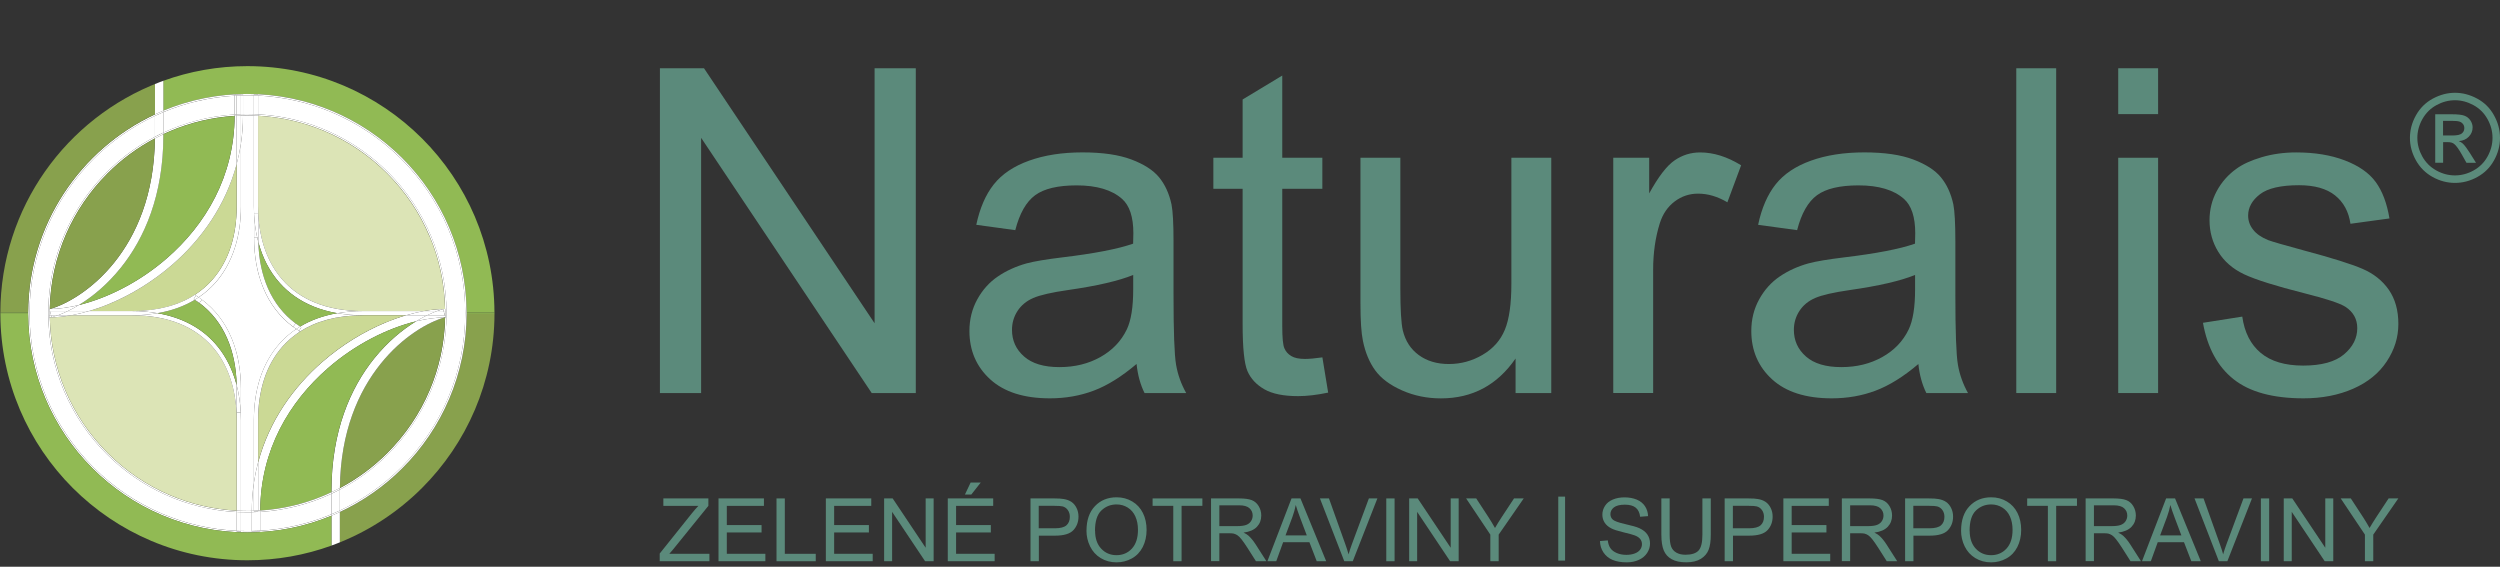 <?xml version="1.0" encoding="UTF-8"?>
<svg id="Logo_Naturalis_s_popisem_AI_barevné" data-name="Logo Naturalis s popisem AI barevné" xmlns="http://www.w3.org/2000/svg" viewBox="0 0 623.72 141.39">
  <rect x="0" y="0" width="623.72" height="141.39" fill="#333333" stroke="none"/>
  <defs>
    <style>
      .cls-1 {
        fill: #fff;
      }

      .cls-2 {
        fill: #91ba54;
      }

      .cls-3 {
        fill: #cbd995;
      }

      .cls-4 {
        fill: #dce4b6;
      }

      .cls-5 {
        fill: #88a14d;
      }

      .cls-6 {
        fill: #5b8b7b;
      }

      .cls-7 {
        fill: #5b8a7b;
      }
    </style>
  </defs>
  <path class="cls-6" d="M612.49,23.15c1.89,0,3.73,.48,5.53,1.45s3.2,2.35,4.2,4.16c1,1.8,1.5,3.68,1.5,5.64s-.49,3.8-1.48,5.59c-.99,1.79-2.37,3.18-4.16,4.16-1.78,.99-3.65,1.48-5.59,1.48s-3.81-.49-5.59-1.48c-1.78-.99-3.17-2.38-4.16-4.16-.99-1.79-1.49-3.65-1.49-5.59s.5-3.84,1.51-5.64,2.41-3.19,4.21-4.16,3.64-1.45,5.53-1.45Zm0,1.86c-1.58,0-3.12,.4-4.61,1.21s-2.66,1.97-3.51,3.47c-.84,1.5-1.27,3.07-1.27,4.7s.41,3.17,1.24,4.66c.83,1.48,1.99,2.64,3.48,3.47,1.49,.83,3.04,1.24,4.66,1.24s3.17-.41,4.66-1.24c1.49-.83,2.65-1.99,3.47-3.47,.82-1.48,1.24-3.04,1.24-4.66s-.42-3.2-1.26-4.7c-.84-1.5-2.01-2.66-3.51-3.47s-3.03-1.21-4.6-1.21Zm-4.93,15.6v-12.1h4.16c1.42,0,2.45,.11,3.08,.34,.63,.22,1.14,.61,1.52,1.17,.38,.56,.57,1.15,.57,1.77,0,.88-.32,1.65-.95,2.31-.63,.66-1.47,1.02-2.51,1.1,.43,.18,.77,.39,1.03,.64,.49,.48,1.08,1.28,1.79,2.4l1.48,2.37h-2.38l-1.07-1.91c-.84-1.5-1.52-2.44-2.04-2.82-.36-.28-.88-.42-1.56-.42h-1.15v5.14h-1.95Zm1.95-6.81h2.37c1.13,0,1.91-.17,2.32-.51,.41-.34,.62-.78,.62-1.34,0-.36-.1-.68-.3-.96-.2-.28-.47-.49-.83-.63s-1.01-.21-1.96-.21h-2.22v3.65Z"/>
  <g>
    <path class="cls-7" d="M164.59,140.02v-1.92l8.03-10.04c.57-.71,1.11-1.33,1.63-1.86h-8.75v-1.85h11.23v1.85l-8.8,10.87-.95,1.1h10.01v1.85h-12.39Z"/>
    <path class="cls-7" d="M179.26,140.02v-15.67h11.33v1.85h-9.26v4.8h8.67v1.84h-8.67v5.33h9.62v1.85h-11.7Z"/>
    <path class="cls-7" d="M193.73,140.02v-15.67h2.07v13.82h7.72v1.85h-9.79Z"/>
    <path class="cls-7" d="M206.04,140.02v-15.67h11.33v1.85h-9.26v4.8h8.67v1.84h-8.67v5.33h9.62v1.85h-11.7Z"/>
    <path class="cls-7" d="M220.58,140.02v-15.67h2.13l8.23,12.31v-12.31h1.99v15.67h-2.13l-8.23-12.32v12.32h-1.99Z"/>
    <path class="cls-7" d="M236.46,140.02v-15.67h11.33v1.85h-9.26v4.8h8.67v1.84h-8.67v5.33h9.62v1.85h-11.7Zm4.28-16.64l1.42-2.99h2.52l-2.35,2.99h-1.59Z"/>
    <path class="cls-7" d="M257.1,140.02v-15.67h5.91c1.04,0,1.83,.05,2.38,.15,.77,.13,1.41,.37,1.94,.73,.52,.36,.94,.86,1.26,1.51,.32,.65,.48,1.36,.48,2.14,0,1.33-.42,2.46-1.27,3.38-.85,.92-2.38,1.38-4.6,1.38h-4.02v6.37h-2.07Zm2.07-8.22h4.05c1.34,0,2.29-.25,2.85-.75s.84-1.2,.84-2.11c0-.66-.17-1.22-.5-1.68-.33-.47-.77-.78-1.31-.92-.35-.09-.99-.14-1.94-.14h-4.01v5.6Z"/>
    <path class="cls-7" d="M271.07,132.39c0-2.6,.7-4.64,2.1-6.11,1.4-1.47,3.2-2.21,5.41-2.21,1.45,0,2.75,.35,3.91,1.04s2.05,1.66,2.66,2.89,.91,2.64,.91,4.21-.32,3.01-.96,4.27c-.64,1.25-1.55,2.2-2.73,2.85-1.18,.65-2.44,.97-3.81,.97-1.48,0-2.79-.36-3.96-1.07s-2.04-1.69-2.64-2.92c-.6-1.23-.9-2.54-.9-3.91Zm2.14,.03c0,1.89,.51,3.38,1.52,4.46s2.29,1.63,3.82,1.63,2.85-.55,3.85-1.65c1.01-1.1,1.51-2.65,1.51-4.67,0-1.28-.22-2.39-.65-3.34-.43-.95-1.06-1.69-1.89-2.21-.83-.52-1.76-.79-2.8-.79-1.47,0-2.73,.5-3.79,1.51-1.06,1.01-1.59,2.69-1.59,5.05Z"/>
    <path class="cls-7" d="M292.72,140.02v-13.82h-5.16v-1.85h12.42v1.85h-5.19v13.82h-2.07Z"/>
    <path class="cls-7" d="M302.14,140.02v-15.67h6.95c1.4,0,2.46,.14,3.19,.42,.73,.28,1.31,.78,1.74,1.49,.43,.71,.65,1.5,.65,2.36,0,1.11-.36,2.05-1.08,2.81s-1.83,1.25-3.34,1.45c.55,.26,.97,.52,1.25,.78,.61,.56,1.18,1.25,1.72,2.08l2.73,4.27h-2.61l-2.07-3.26c-.61-.94-1.1-1.66-1.5-2.16-.39-.5-.74-.85-1.05-1.05-.31-.2-.62-.34-.95-.42-.23-.05-.62-.08-1.15-.08h-2.41v6.96h-2.07Zm2.07-8.76h4.46c.95,0,1.69-.1,2.22-.29,.53-.2,.94-.51,1.22-.94,.28-.43,.42-.9,.42-1.41,0-.74-.27-1.35-.81-1.83-.54-.48-1.39-.72-2.55-.72h-4.96v5.19Z"/>
    <path class="cls-7" d="M316.2,140.02l6.02-15.67h2.23l6.42,15.67h-2.36l-1.83-4.75h-6.55l-1.72,4.75h-2.2Zm4.52-6.44h5.31l-1.64-4.34c-.5-1.32-.87-2.4-1.11-3.25-.2,1-.48,2-.84,2.99l-1.72,4.6Z"/>
    <path class="cls-7" d="M335.38,140.02l-6.07-15.67h2.25l4.07,11.39c.33,.91,.6,1.77,.82,2.57,.24-.85,.52-1.71,.84-2.57l4.23-11.39h2.12l-6.14,15.67h-2.13Z"/>
    <path class="cls-7" d="M345.86,140.02v-15.67h2.07v15.67h-2.07Z"/>
    <path class="cls-7" d="M351.57,140.02v-15.67h2.13l8.23,12.31v-12.31h1.99v15.67h-2.13l-8.23-12.32v12.32h-1.99Z"/>
    <path class="cls-7" d="M371.82,140.02v-6.64l-6.04-9.03h2.52l3.09,4.73c.57,.88,1.1,1.77,1.59,2.65,.47-.82,1.04-1.74,1.71-2.77l3.04-4.61h2.42l-6.25,9.03v6.64h-2.07Z"/>
    <path class="cls-7" d="M399.16,134.99l1.96-.17c.09,.78,.31,1.43,.65,1.93,.34,.5,.86,.91,1.58,1.22,.71,.31,1.51,.46,2.41,.46,.79,0,1.49-.12,2.1-.35,.61-.23,1.06-.56,1.35-.97,.3-.41,.44-.86,.44-1.34s-.14-.92-.43-1.29-.76-.68-1.41-.92c-.42-.16-1.35-.42-2.79-.76-1.44-.35-2.45-.67-3.03-.98-.75-.39-1.31-.88-1.67-1.46s-.55-1.23-.55-1.95c0-.79,.22-1.53,.67-2.22s1.1-1.21,1.97-1.57,1.82-.53,2.88-.53c1.16,0,2.19,.19,3.07,.56,.89,.38,1.57,.92,2.05,1.65,.48,.73,.73,1.55,.77,2.47l-1.99,.15c-.11-.99-.47-1.74-1.08-2.25s-1.53-.76-2.73-.76-2.17,.23-2.74,.69c-.57,.46-.86,1.01-.86,1.66,0,.56,.2,1.03,.61,1.39,.4,.36,1.44,.74,3.13,1.12,1.69,.38,2.84,.71,3.47,1,.91,.42,1.59,.95,2.02,1.6,.43,.65,.65,1.39,.65,2.23s-.24,1.62-.72,2.36c-.48,.74-1.16,1.31-2.06,1.72-.89,.41-1.9,.62-3.02,.62-1.42,0-2.61-.21-3.57-.62-.96-.41-1.71-1.04-2.26-1.87-.55-.83-.83-1.77-.86-2.82Z"/>
    <path class="cls-7" d="M424.75,124.35h2.07v9.06c0,1.58-.18,2.83-.54,3.75s-1,1.68-1.93,2.26c-.93,.58-2.15,.87-3.66,.87s-2.67-.25-3.6-.76c-.93-.51-1.6-1.24-2-2.2-.4-.96-.6-2.27-.6-3.93v-9.06h2.07v9.04c0,1.36,.13,2.37,.38,3.01,.25,.65,.69,1.14,1.3,1.49,.62,.35,1.37,.52,2.26,.52,1.53,0,2.61-.35,3.26-1.04s.97-2.02,.97-3.99v-9.04Z"/>
    <path class="cls-7" d="M430.28,140.02v-15.67h5.91c1.04,0,1.83,.05,2.38,.15,.77,.13,1.42,.37,1.94,.73,.52,.36,.94,.86,1.26,1.51s.48,1.36,.48,2.14c0,1.33-.42,2.46-1.27,3.38-.85,.92-2.38,1.38-4.6,1.38h-4.02v6.37h-2.07Zm2.07-8.22h4.05c1.34,0,2.29-.25,2.85-.75,.56-.5,.84-1.2,.84-2.11,0-.66-.17-1.22-.5-1.68-.33-.47-.77-.78-1.31-.92-.35-.09-.99-.14-1.94-.14h-4.01v5.6Z"/>
    <path class="cls-7" d="M444.93,140.02v-15.67h11.33v1.85h-9.26v4.8h8.67v1.84h-8.67v5.33h9.62v1.85h-11.7Z"/>
    <path class="cls-7" d="M459.52,140.02v-15.67h6.95c1.4,0,2.46,.14,3.19,.42,.73,.28,1.31,.78,1.74,1.49,.43,.71,.65,1.5,.65,2.36,0,1.11-.36,2.05-1.08,2.81s-1.83,1.25-3.34,1.45c.55,.26,.97,.52,1.25,.78,.61,.56,1.18,1.25,1.72,2.08l2.73,4.27h-2.61l-2.07-3.26c-.61-.94-1.1-1.66-1.5-2.16-.39-.5-.74-.85-1.05-1.05-.31-.2-.62-.34-.95-.42-.24-.05-.62-.08-1.15-.08h-2.41v6.96h-2.07Zm2.07-8.76h4.46c.95,0,1.69-.1,2.22-.29,.53-.2,.94-.51,1.22-.94,.28-.43,.42-.9,.42-1.41,0-.74-.27-1.35-.81-1.83-.54-.48-1.39-.72-2.55-.72h-4.96v5.19Z"/>
    <path class="cls-7" d="M475.3,140.02v-15.67h5.91c1.04,0,1.83,.05,2.38,.15,.77,.13,1.42,.37,1.94,.73,.52,.36,.94,.86,1.26,1.51s.48,1.36,.48,2.14c0,1.33-.42,2.46-1.27,3.38-.85,.92-2.38,1.38-4.6,1.38h-4.02v6.37h-2.07Zm2.07-8.22h4.05c1.34,0,2.29-.25,2.85-.75,.56-.5,.84-1.2,.84-2.11,0-.66-.17-1.22-.5-1.68-.33-.47-.77-.78-1.31-.92-.35-.09-.99-.14-1.94-.14h-4.01v5.6Z"/>
    <path class="cls-7" d="M489.27,132.39c0-2.6,.7-4.64,2.1-6.11,1.4-1.47,3.2-2.21,5.41-2.21,1.45,0,2.75,.35,3.91,1.04s2.05,1.66,2.66,2.89,.91,2.64,.91,4.21-.32,3.01-.96,4.27c-.64,1.25-1.55,2.2-2.73,2.85-1.18,.65-2.45,.97-3.81,.97-1.48,0-2.79-.36-3.96-1.07-1.16-.71-2.04-1.69-2.64-2.92-.6-1.23-.9-2.54-.9-3.91Zm2.14,.03c0,1.89,.51,3.38,1.52,4.46,1.02,1.09,2.29,1.63,3.82,1.63s2.85-.55,3.85-1.65c1.01-1.1,1.51-2.65,1.51-4.67,0-1.28-.22-2.39-.65-3.34-.43-.95-1.06-1.69-1.89-2.21-.83-.52-1.76-.79-2.8-.79-1.47,0-2.73,.5-3.79,1.51-1.06,1.01-1.59,2.69-1.59,5.05Z"/>
    <path class="cls-7" d="M510.92,140.02v-13.82h-5.16v-1.85h12.42v1.85h-5.19v13.82h-2.07Z"/>
    <path class="cls-7" d="M520.34,140.02v-15.67h6.95c1.4,0,2.46,.14,3.19,.42,.73,.28,1.31,.78,1.74,1.49,.43,.71,.65,1.5,.65,2.36,0,1.11-.36,2.05-1.08,2.81s-1.83,1.25-3.34,1.45c.55,.26,.97,.52,1.25,.78,.61,.56,1.18,1.25,1.72,2.08l2.73,4.27h-2.61l-2.07-3.26c-.61-.94-1.1-1.66-1.5-2.16-.39-.5-.74-.85-1.05-1.05-.31-.2-.62-.34-.95-.42-.24-.05-.62-.08-1.15-.08h-2.41v6.96h-2.07Zm2.07-8.76h4.46c.95,0,1.69-.1,2.22-.29,.53-.2,.94-.51,1.22-.94,.28-.43,.42-.9,.42-1.41,0-.74-.27-1.35-.81-1.83-.54-.48-1.39-.72-2.55-.72h-4.96v5.19Z"/>
    <path class="cls-7" d="M534.4,140.02l6.02-15.67h2.23l6.42,15.67h-2.36l-1.83-4.75h-6.55l-1.72,4.75h-2.2Zm4.52-6.44h5.31l-1.64-4.34c-.5-1.32-.87-2.4-1.11-3.25-.2,1-.48,2-.84,2.99l-1.72,4.6Z"/>
    <path class="cls-7" d="M553.58,140.02l-6.07-15.67h2.25l4.07,11.39c.33,.91,.6,1.77,.82,2.57,.24-.85,.52-1.71,.84-2.57l4.23-11.39h2.12l-6.14,15.67h-2.13Z"/>
    <path class="cls-7" d="M564.06,140.02v-15.67h2.07v15.67h-2.07Z"/>
    <path class="cls-7" d="M569.77,140.02v-15.67h2.13l8.23,12.31v-12.31h1.99v15.67h-2.13l-8.23-12.32v12.32h-1.99Z"/>
    <path class="cls-7" d="M590.02,140.02v-6.64l-6.04-9.03h2.52l3.09,4.73c.57,.88,1.1,1.77,1.59,2.65,.47-.82,1.04-1.74,1.71-2.77l3.04-4.61h2.42l-6.25,9.03v6.64h-2.07Z"/>
  </g>
  <rect class="cls-7" x="388.77" y="123.9" width="1.7" height="15.96"/>
  <g>
    <path class="cls-7" d="M164.64,98.06V17.03h11l42.56,63.62V17.03h10.28V98.06h-11l-42.56-63.68v63.68h-10.28Z"/>
    <path class="cls-7" d="M283.54,90.82c-3.69,3.13-7.23,5.34-10.64,6.63-3.41,1.29-7.07,1.93-10.97,1.93-6.45,0-11.41-1.58-14.87-4.73-3.46-3.15-5.2-7.18-5.2-12.08,0-2.87,.65-5.5,1.96-7.88,1.31-2.38,3.02-4.28,5.14-5.72,2.12-1.44,4.51-2.52,7.16-3.26,1.95-.52,4.9-1.01,8.84-1.49,8.03-.96,13.95-2.1,17.74-3.43,.04-1.36,.06-2.23,.06-2.6,0-4.05-.94-6.91-2.82-8.57-2.54-2.25-6.32-3.37-11.33-3.37-4.68,0-8.14,.82-10.36,2.46-2.23,1.64-3.88,4.54-4.95,8.71l-9.73-1.33c.88-4.16,2.34-7.53,4.37-10.09,2.03-2.56,4.96-4.53,8.79-5.91,3.83-1.38,8.27-2.07,13.32-2.07s9.08,.59,12.22,1.77c3.13,1.18,5.44,2.66,6.91,4.45,1.47,1.79,2.51,4.04,3.1,6.77,.33,1.7,.5,4.75,.5,9.18v13.27c0,9.25,.21,15.1,.64,17.55,.42,2.45,1.26,4.8,2.52,7.05h-10.39c-1.03-2.06-1.7-4.48-1.99-7.24Zm-.83-22.22c-3.61,1.47-9.03,2.73-16.25,3.76-4.09,.59-6.98,1.25-8.68,1.99-1.7,.74-3,1.82-3.92,3.23-.92,1.42-1.38,2.99-1.38,4.73,0,2.65,1,4.86,3.01,6.63,2.01,1.77,4.95,2.65,8.82,2.65s7.24-.84,10.23-2.51c2.98-1.68,5.18-3.97,6.58-6.88,1.07-2.25,1.6-5.56,1.6-9.95v-3.65Z"/>
    <path class="cls-7" d="M329.92,89.16l1.44,8.79c-2.8,.59-5.31,.88-7.52,.88-3.61,0-6.41-.57-8.4-1.71-1.99-1.14-3.39-2.64-4.2-4.5-.81-1.86-1.22-5.78-1.22-11.75V47.1h-7.3v-7.74h7.3v-14.54l9.89-5.97v20.51h10v7.74h-10v34.33c0,2.84,.17,4.66,.53,5.47,.35,.81,.92,1.46,1.71,1.93,.79,.48,1.93,.72,3.4,.72,1.11,0,2.56-.13,4.37-.39Z"/>
    <path class="cls-7" d="M378.12,98.06v-8.62c-4.57,6.63-10.78,9.95-18.63,9.95-3.46,0-6.7-.66-9.7-1.99-3-1.33-5.23-2.99-6.69-5-1.46-2.01-2.48-4.47-3.07-7.38-.41-1.95-.61-5.05-.61-9.29V39.36h9.95v32.56c0,5.2,.2,8.7,.61,10.5,.63,2.62,1.95,4.67,3.98,6.16,2.03,1.49,4.53,2.24,7.52,2.24s5.78-.76,8.4-2.29c2.62-1.53,4.47-3.61,5.56-6.25,1.09-2.63,1.63-6.46,1.63-11.47v-31.45h9.95v58.7h-8.9Z"/>
    <path class="cls-7" d="M402.49,98.06V39.36h8.96v8.9c2.28-4.16,4.39-6.91,6.33-8.24,1.93-1.33,4.06-1.99,6.38-1.99,3.35,0,6.76,1.07,10.23,3.21l-3.43,9.23c-2.43-1.44-4.86-2.16-7.3-2.16-2.17,0-4.13,.65-5.86,1.96-1.73,1.31-2.97,3.12-3.7,5.44-1.11,3.54-1.66,7.41-1.66,11.61v30.73h-9.95Z"/>
    <path class="cls-7" d="M478.61,90.82c-3.68,3.13-7.23,5.34-10.64,6.63-3.41,1.29-7.07,1.93-10.97,1.93-6.45,0-11.41-1.58-14.87-4.73s-5.2-7.18-5.2-12.08c0-2.87,.65-5.5,1.96-7.88,1.31-2.38,3.02-4.28,5.14-5.72,2.12-1.44,4.5-2.52,7.16-3.26,1.95-.52,4.9-1.01,8.84-1.49,8.03-.96,13.95-2.1,17.74-3.43,.04-1.36,.06-2.23,.06-2.6,0-4.05-.94-6.91-2.82-8.57-2.54-2.25-6.32-3.37-11.33-3.37-4.68,0-8.14,.82-10.37,2.46-2.23,1.64-3.88,4.54-4.95,8.71l-9.73-1.33c.88-4.16,2.34-7.53,4.37-10.09,2.03-2.56,4.96-4.53,8.79-5.91,3.83-1.38,8.27-2.07,13.32-2.07s9.08,.59,12.22,1.77c3.13,1.18,5.44,2.66,6.91,4.45,1.47,1.79,2.51,4.04,3.1,6.77,.33,1.7,.5,4.75,.5,9.18v13.27c0,9.25,.21,15.1,.64,17.55,.42,2.45,1.26,4.8,2.51,7.05h-10.39c-1.03-2.06-1.7-4.48-1.99-7.24Zm-.83-22.22c-3.61,1.47-9.03,2.73-16.25,3.76-4.09,.59-6.98,1.25-8.68,1.99-1.7,.74-3,1.82-3.92,3.23-.92,1.42-1.38,2.99-1.38,4.73,0,2.65,1,4.86,3.01,6.63,2.01,1.77,4.95,2.65,8.82,2.65s7.24-.84,10.23-2.51c2.99-1.68,5.18-3.97,6.58-6.88,1.07-2.25,1.6-5.56,1.6-9.95v-3.65Z"/>
    <path class="cls-7" d="M503.04,98.06V17.03h9.95V98.06h-9.95Z"/>
    <path class="cls-7" d="M528.47,28.47v-11.44h9.95v11.44h-9.95Zm0,69.59V39.36h9.95v58.7h-9.95Z"/>
    <path class="cls-7" d="M549.58,80.54l9.84-1.55c.55,3.94,2.09,6.96,4.62,9.07,2.52,2.1,6.05,3.15,10.58,3.15s7.96-.93,10.17-2.79c2.21-1.86,3.32-4.04,3.32-6.55,0-2.25-.98-4.02-2.93-5.31-1.36-.88-4.75-2.01-10.17-3.37-7.3-1.84-12.35-3.44-15.17-4.78-2.82-1.34-4.96-3.21-6.41-5.58-1.46-2.38-2.18-5-2.18-7.88,0-2.62,.6-5.04,1.8-7.27,1.2-2.23,2.83-4.08,4.89-5.56,1.55-1.14,3.66-2.11,6.33-2.9,2.67-.79,5.54-1.19,8.6-1.19,4.61,0,8.65,.66,12.13,1.99,3.48,1.33,6.05,3.12,7.71,5.39,1.66,2.27,2.8,5.3,3.43,9.09l-9.73,1.33c-.44-3.02-1.72-5.38-3.84-7.08-2.12-1.69-5.11-2.54-8.98-2.54-4.57,0-7.83,.76-9.78,2.27-1.95,1.51-2.93,3.28-2.93,5.31,0,1.29,.41,2.45,1.22,3.48,.81,1.07,2.08,1.95,3.81,2.65,1,.37,3.92,1.22,8.79,2.54,7.04,1.88,11.95,3.42,14.73,4.62,2.78,1.2,4.96,2.94,6.55,5.22,1.58,2.29,2.38,5.12,2.38,8.51s-.97,6.44-2.9,9.37-4.73,5.2-8.37,6.8c-3.65,1.6-7.78,2.4-12.38,2.4-7.63,0-13.44-1.58-17.44-4.75-4-3.17-6.55-7.87-7.66-14.1Z"/>
  </g>
  <g id="Logo">
    <g>
      <path class="cls-2" d="M123.36,78.14v.17h-6.95v-.35h6.95v.18Z"/>
      <path class="cls-2" d="M123.36,77.96h-6.95c-.05-15.03-6.16-28.64-16.02-38.5-9.9-9.9-23.57-16.02-38.68-16.02-7.43,0-14.51,1.48-20.97,4.16v-7.44c6.54-2.37,13.6-3.66,20.97-3.66,17.02,0,32.43,6.9,43.59,18.05,11.12,11.11,18.01,26.46,18.06,43.41Z"/>
      <path class="cls-5" d="M116.42,78.31h6.95c-.05,16.95-6.94,32.29-18.06,43.41-5.81,5.81-12.77,10.46-20.52,13.59v-7.56c5.84-2.72,11.12-6.44,15.62-10.93,9.86-9.86,15.97-23.47,16.02-38.5Z"/>
      <path class="cls-1" d="M116.42,78.14v.17c-.05,15.04-6.16,28.65-16.02,38.5-4.5,4.5-9.78,8.21-15.62,10.93v-.38c5.74-2.69,10.94-6.36,15.37-10.8,4.91-4.92,8.89-10.77,11.64-17.27,2.75-6.5,4.27-13.65,4.27-21.16s-1.52-14.65-4.27-21.16c-2.75-6.5-6.73-12.36-11.64-17.27-4.92-4.92-10.77-8.9-17.28-11.65-5.73-2.42-11.96-3.89-18.49-4.21v-.21h-1.05v.17c-.54-.02-1.07-.02-1.62-.02-.36,0-.73,0-1.09,.01v-.14h-2.1v.23c-6.27,.36-12.25,1.79-17.78,4.1v-.38c6.46-2.68,13.54-4.16,20.97-4.16,15.1,0,28.78,6.12,38.68,16.02,9.86,9.86,15.97,23.47,16.02,38.5v.18Z"/>
      <path class="cls-1" d="M111.8,56.98c2.75,6.5,4.27,13.65,4.27,21.16s-1.52,14.65-4.27,21.16c-2.75,6.5-6.73,12.36-11.64,17.27-4.43,4.43-9.63,8.11-15.37,10.8v-4.88c0-.11,0-.23,0-.34,4.46-2.34,8.53-5.35,12.06-8.88,8.99-8.99,14.55-21.41,14.55-35.13s-5.56-26.14-14.55-35.13c-8.4-8.4-19.8-13.81-32.46-14.48v-4.68c6.53,.32,12.76,1.79,18.49,4.21,6.5,2.75,12.36,6.73,17.28,11.65,4.91,4.92,8.89,10.77,11.64,17.27Z"/>
      <path class="cls-1" d="M111.23,78.66v-1.57c-.06,0-.13,0-.19,0-.13-6.43-1.5-12.56-3.86-18.15-2.49-5.9-6.11-11.22-10.57-15.68-4.46-4.47-9.77-8.08-15.67-10.57-5.13-2.17-10.69-3.49-16.53-3.81v-.35c12.66,.67,24.06,6.08,32.46,14.48,8.99,8.99,14.55,21.41,14.55,35.13s-5.56,26.14-14.55,35.13c-3.54,3.53-7.6,6.54-12.06,8.88,0-.13,0-.27,0-.4,4.36-2.31,8.34-5.26,11.81-8.73,4.46-4.46,8.08-9.78,10.57-15.68,2.37-5.6,3.73-11.72,3.86-18.15,.06,0,.13,0,.19,0v-.52Z"/>
      <path class="cls-1" d="M111.23,77.61v1.05h-.18c0-.17,0-.35,0-.52s0-.35,0-.53h.18Z"/>
      <path class="cls-1" d="M111.23,78.66v.52c-.06,0-.13,0-.19,0,0,0,0-.01,0-.02,.02,0,.04-.01,.06-.02l-.06-.22c0-.09,0-.18,0-.27h.18Z"/>
      <path class="cls-1" d="M111.23,77.09v.52h-.18c0-.17,0-.35-.01-.52,.06,0,.13,0,.19,0Z"/>
      <path class="cls-1" d="M111.04,78.93l.06,.22s-.04,.01-.06,.02c0-.08,0-.16,0-.24Z"/>
      <path class="cls-1" d="M111.05,77.61c0,.17,0,.35,0,.53s0,.35,0,.52h-.07l-.28-1.05h.36Z"/>
      <path class="cls-1" d="M111.04,77.09c0,.17,.01,.35,.01,.52h-.36l-.13-.49c-.49,.13-1,.29-1.54,.49h-3.32c1.86-.33,3.64-.51,5.33-.52Z"/>
      <path class="cls-1" d="M111.05,78.66c0,.09,0,.18,0,.27l-.07-.27h.07Z"/>
      <path class="cls-1" d="M110.97,78.66l.07,.27c0,.08,0,.16,0,.24-.02,0-.05,.01-.08,.02-2.19,.02-4.61,.35-7.17,.97,.95-.57,1.87-1.07,2.75-1.5h4.43Z"/>
      <path class="cls-1" d="M111.04,79.17s0,.01,0,.02c-.02,0-.05,0-.08,0,.03,0,.06-.01,.08-.02Z"/>
      <path class="cls-5" d="M110.96,79.19s.05,0,.08,0c-.13,6.43-1.5,12.55-3.86,18.15-2.49,5.9-6.11,11.22-10.57,15.68-3.47,3.47-7.44,6.42-11.81,8.73,.15-14.08,4.66-24.11,10.14-30.95,5.49-6.87,12.04-10.51,16.02-11.61Z"/>
      <path class="cls-1" d="M110.97,78.66h-4.43c.87-.42,1.7-.77,2.48-1.05h1.66l.28,1.05Z"/>
      <path class="cls-1" d="M110.56,77.13l.13,.49h-1.66c.54-.2,1.05-.36,1.54-.49Z"/>
      <path class="cls-1" d="M105.71,77.61h3.32c-.78,.28-1.61,.63-2.48,1.05h-5.27c1.51-.44,2.99-.79,4.43-1.05Z"/>
      <path class="cls-4" d="M107.17,58.94c2.37,5.6,3.73,11.72,3.86,18.15-1.68,0-3.47,.19-5.33,.52h-15.12c-4.64,0-8.59-.75-11.9-2.08-3.32-1.34-6-3.26-8.12-5.63-3.84-4.3-5.8-10.1-6.13-16.54-.03-.65-.05-1.3-.05-1.97V28.88c5.84,.31,11.41,1.64,16.53,3.81,5.9,2.5,11.21,6.11,15.67,10.57,4.46,4.46,8.08,9.77,10.57,15.68Z"/>
      <path class="cls-1" d="M101.28,78.66h5.27c-.88,.42-1.8,.92-2.75,1.5-7.06,1.72-15.11,5.69-22.01,11.72-4.76,4.15-8.97,9.24-12,15.21-2.99,5.91-4.82,12.7-4.86,20.28-.17,.01-.35,.02-.52,.03v-12.04c2.75-10.35,8.8-18.79,16.01-25.06,4.94-4.29,10.4-7.59,15.75-9.82,1.73-.72,3.44-1.33,5.12-1.81Z"/>
      <path class="cls-1" d="M90.61,77.61h15.1c-1.44,.26-2.92,.61-4.43,1.05h-10.68c-2.3,0-4.44-.18-6.43-.52,1.99-.35,4.13-.53,6.43-.53h.02Z"/>
      <path class="cls-1" d="M103.79,80.16c2.55-.62,4.98-.95,7.17-.97-3.98,1.1-10.53,4.74-16.02,11.61-5.48,6.84-9.99,16.87-10.14,30.95-.69,.37-1.39,.72-2.1,1.05v-.31c0-14.92,4.75-25.7,10.61-33,3.38-4.2,7.1-7.26,10.5-9.33Z"/>
      <path class="cls-2" d="M103.79,80.16c-3.4,2.07-7.12,5.12-10.5,9.33-5.86,7.3-10.61,18.08-10.61,33v.31c-.58,.28-1.17,.54-1.76,.79-4.97,2.11-10.36,3.42-16.01,3.78,.04-7.59,1.87-14.37,4.86-20.28,3.03-5.97,7.25-11.06,12-15.21,6.9-6.02,14.96-10,22.01-11.72Z"/>
      <path class="cls-3" d="M90.61,78.66h10.67c-1.68,.49-3.39,1.1-5.12,1.81-5.35,2.23-10.82,5.52-15.75,9.82-7.21,6.27-13.27,14.71-16.01,25.06v-10.59c0-3.58,.49-7,1.5-10.11,1.01-3.12,2.56-5.92,4.67-8.28,1.21-1.35,2.6-2.55,4.2-3.59,3.98-2.58,9.19-4.11,15.83-4.11h.02Z"/>
      <path class="cls-1" d="M84.79,121.74c0,.13,0,.27,0,.4-.69,.36-1.39,.71-2.1,1.04v-.39c.71-.33,1.41-.68,2.1-1.05Z"/>
      <path class="cls-1" d="M84.79,122.15c0,.11,0,.23,0,.34v4.88c-.63,.29-1.26,.58-1.91,.85-.06,.03-.13,.05-.19,.08v-5.11c.71-.33,1.41-.68,2.1-1.04Z"/>
      <path class="cls-1" d="M84.79,127.75v7.56s-.02,0-.03,.01c-.3,.12-.61,.24-.91,.36-.38,.15-.77,.29-1.16,.43v-7.44c.71-.29,1.41-.6,2.1-.93Z"/>
      <path class="cls-1" d="M84.79,127.37v.38c-.69,.33-1.39,.63-2.1,.93v-.38c.06-.03,.13-.05,.19-.08,.64-.27,1.28-.56,1.91-.85Z"/>
      <path class="cls-1" d="M83.84,135.68c.31-.12,.61-.24,.91-.36-.3,.12-.61,.24-.91,.36Z"/>
      <path class="cls-1" d="M90.59,77.61c-2.3,0-4.44,.18-6.43,.53-2.13-.36-4.09-.92-5.87-1.64-3.46-1.4-6.28-3.41-8.5-5.9-2.56-2.86-4.31-6.34-5.33-10.19-.01-.36-.02-.72-.02-1.09v-5.96c.33,6.44,2.29,12.24,6.13,16.54,2.11,2.37,4.8,4.29,8.12,5.63,3.32,1.34,7.26,2.08,11.9,2.08Z"/>
      <path class="cls-1" d="M84.16,78.14c1.99,.35,4.13,.52,6.43,.52-6.63,0-11.85,1.53-15.83,4.11l-.14-.23,.55-.89c-.1-.06-.2-.12-.29-.19,2.62-1.57,5.71-2.72,9.29-3.33Z"/>
      <path class="cls-1" d="M82.69,122.8v.39c-5.46,2.54-11.46,4.13-17.78,4.53v-.12c0-.08,0-.15,0-.23,5.65-.36,11.04-1.67,16.01-3.78,.59-.25,1.18-.51,1.76-.79Z"/>
      <path class="cls-1" d="M82.69,123.19v5.11c-5.52,2.31-11.51,3.74-17.78,4.1v-4.68c6.32-.4,12.32-1.98,17.78-4.53Z"/>
      <path class="cls-1" d="M82.69,128.3v.38c-6.46,2.68-13.54,4.16-20.97,4.16-15.1,0-28.78-6.12-38.68-16.02-9.86-9.86-15.98-23.47-16.02-38.5v-.35c.07-21.9,13.01-40.76,31.64-49.44v.39c-5.74,2.69-10.94,6.36-15.37,10.8-9.83,9.83-15.92,23.42-15.92,38.43,0,7.5,1.52,14.65,4.27,21.16,2.75,6.5,6.73,12.36,11.65,17.27,4.92,4.92,10.77,8.9,17.28,11.65,5.73,2.42,11.96,3.89,18.49,4.21v.2h1.05v-.16c.54,.02,1.07,.02,1.62,.02,.37,0,.73,0,1.09,0v.14h2.09v-.23c6.27-.36,12.25-1.79,17.78-4.1Z"/>
      <path class="cls-2" d="M82.69,128.68v7.44c-6.55,2.37-13.6,3.66-20.97,3.66-17.02,0-32.43-6.9-43.58-18.05C7.03,110.61,.14,95.26,.09,78.31H7.02c.05,15.04,6.16,28.65,16.02,38.5,9.9,9.9,23.57,16.02,38.68,16.02,7.43,0,14.51-1.48,20.97-4.16Z"/>
      <path class="cls-2" d="M78.29,76.5c1.79,.72,3.75,1.28,5.87,1.64-3.58,.62-6.67,1.76-9.29,3.33-.39-.25-.76-.51-1.13-.78-6.14-4.55-9.06-11.91-9.29-20.28,1.02,3.85,2.77,7.32,5.33,10.19,2.22,2.49,5.04,4.5,8.5,5.9Z"/>
      <path class="cls-1" d="M75.17,81.65l-.55,.89c-.24-.15-.48-.3-.71-.46,.31-.21,.64-.42,.97-.62,.09,.06,.19,.13,.29,.19Z"/>
      <path class="cls-1" d="M74.62,82.55l.14,.23c-1.59,1.04-2.99,2.24-4.2,3.59-2.11,2.36-3.66,5.17-4.67,8.28-1.01,3.12-1.5,6.54-1.5,10.11v10.59c-.44,1.66-.79,3.37-1.05,5.13v-15.72c0-7.34,2-14.13,6.45-19.1,1.2-1.34,2.57-2.54,4.12-3.58,.23,.16,.47,.31,.71,.46Z"/>
      <path class="cls-1" d="M74.88,81.47c-.33,.2-.66,.4-.97,.62-.27-.18-.52-.37-.78-.56l.62-.84c.37,.27,.74,.53,1.13,.78Z"/>
      <path class="cls-1" d="M73.75,80.69l-.62,.84c-6.75-5-9.74-13.18-9.74-22.21h.79c.08,.37,.17,.73,.27,1.09,.23,8.37,3.15,15.72,9.29,20.28Z"/>
      <path class="cls-1" d="M73.13,81.53c.26,.19,.51,.37,.78,.56-1.55,1.04-2.92,2.24-4.12,3.58-4.44,4.97-6.45,11.75-6.45,19.1v15.72c-.34,2.25-.51,4.57-.52,6.97-.36,.01-.73,.01-1.09,.01-.54,0-1.08,0-1.62-.03v-22.55c0-.66-.02-1.31-.05-1.96h.05v-5.96c0-9.03-2.99-17.21-9.74-22.21-.26-.2-.53-.39-.81-.57,1.54-1.04,2.91-2.23,4.1-3.56,4.44-4.97,6.45-11.76,6.45-19.1v-15.7c.34-2.25,.52-4.58,.52-6.99,.36-.01,.73-.01,1.09-.01,.54,0,1.08,0,1.62,.03v22.55c0,.69,.02,1.38,.05,2.07v5.86c0,9.03,2.99,17.21,9.74,22.21Z"/>
      <path class="cls-1" d="M64.92,127.36c0,.08,0,.15,0,.23v.12c-.69,.05-1.39,.07-2.09,.09v-.35c.17,0,.35,0,.52-.01v.16h1.05v-.2c.17-.01,.35-.02,.52-.03Z"/>
      <path class="cls-1" d="M64.91,132.39v.23h-2.09v-.14c.7-.01,1.4-.04,2.09-.08Z"/>
      <path class="cls-1" d="M64.91,127.71v4.68c-.7,.04-1.39,.07-2.09,.08v-4.68c.7-.01,1.4-.04,2.09-.09Z"/>
      <path class="cls-1" d="M64.44,59.32c0,.37,0,.73,.02,1.09-.1-.36-.19-.72-.27-1.09h.26Z"/>
      <path class="cls-1" d="M64.44,53.35v5.96h-.26c-.43-1.88-.69-3.85-.79-5.86v-.1h1.05Z"/>
      <path class="cls-1" d="M64.44,53.35h-1.05v.1c-.03-.69-.05-1.37-.05-2.07V28.84c.35,.01,.7,.02,1.05,.04v22.51c0,.66,.02,1.32,.05,1.97Z"/>
      <path class="cls-1" d="M64.39,127.4v.2h-1.05v-.16c.35-.01,.7-.02,1.05-.04Z"/>
      <path class="cls-1" d="M64.39,115.35v12.04c-.35,.02-.7,.03-1.05,.04v-6.96c.26-1.76,.61-3.47,1.05-5.13Z"/>
      <path class="cls-1" d="M64.39,28.53v.35c-.35-.02-.7-.03-1.05-.04v-.35c.35,.01,.7,.02,1.05,.04Z"/>
      <path class="cls-1" d="M64.39,23.85v4.68c-.35-.02-.7-.03-1.05-.04v-4.68c.35,.01,.7,.02,1.05,.04Z"/>
      <path class="cls-1" d="M64.39,23.65v.21c-.35-.01-.7-.03-1.05-.04v-.17h1.05Z"/>
      <path class="cls-1" d="M64.18,59.32h-.79v-5.86c.1,2.01,.37,3.98,.79,5.86Z"/>
      <path class="cls-1" d="M63.34,120.48v6.96c-.17,0-.35,.01-.52,.01,0-2.4,.19-4.72,.52-6.97Z"/>
      <path class="cls-1" d="M63.34,28.49v.35c-.54-.02-1.07-.03-1.62-.03-.36,0-.73,0-1.09,.01v-.35c.36-.01,.73-.01,1.09-.01,.54,0,1.08,0,1.62,.03Z"/>
      <path class="cls-1" d="M63.34,23.81v4.68c-.54-.02-1.07-.03-1.62-.03-.36,0-.73,0-1.09,.01v-4.68c.36,0,.73-.01,1.09-.01,.54,0,1.08,0,1.62,.02Z"/>
      <path class="cls-1" d="M62.82,127.45v.35c-.36,0-.73,.01-1.09,.01-.54,0-1.08,0-1.62-.03v-.35c.54,.02,1.07,.03,1.62,.03,.37,0,.73,0,1.09-.01Z"/>
      <path class="cls-1" d="M62.82,127.8v4.68c-.36,0-.73,0-1.09,0-.54,0-1.08,0-1.62-.02v-4.68c.54,.02,1.07,.03,1.62,.03,.37,0,.73,0,1.09-.01Z"/>
      <path class="cls-1" d="M60.63,28.47v.35c-.17,0-.35,0-.52,.01v-.35c.17,0,.35-.01,.52-.01Z"/>
      <path class="cls-1" d="M60.63,23.8v4.68c-.17,0-.35,0-.52,.01v-4.68c.17,0,.35-.01,.52-.01Z"/>
      <path class="cls-1" d="M60.63,23.66v.14c-.17,0-.35,0-.52,.01v-.16h.52Z"/>
      <path class="cls-1" d="M60.11,28.84c.17,0,.35-.01,.52-.01,0,2.41-.19,4.74-.52,6.99v-6.97Z"/>
      <path class="cls-1" d="M60.11,132.46v.16h-1.05v-.2c.35,.01,.7,.03,1.05,.04Z"/>
      <path class="cls-1" d="M60.11,127.79v4.68c-.35,0-.7-.02-1.05-.04v-4.68c.35,.02,.7,.03,1.05,.04Z"/>
      <path class="cls-1" d="M60.11,127.44v.35c-.35-.01-.7-.02-1.05-.04v-.35c.35,.02,.7,.03,1.05,.04Z"/>
      <path class="cls-1" d="M60.11,104.89v22.55c-.35-.01-.7-.02-1.05-.04v-22.51c0-.66-.02-1.31-.05-1.96h.05s1,0,1,0c.03,.65,.05,1.3,.05,1.96Z"/>
      <path class="cls-1" d="M60.11,96.96v5.96h-.05c-.12-2.37-.45-4.66-1.01-6.84-.19-8.46-3.1-15.9-9.3-20.49l.62-.84c6.75,5,9.74,13.18,9.74,22.21Z"/>
      <path class="cls-1" d="M60.11,35.81v15.7c0,7.34-2.01,14.13-6.45,19.1-1.19,1.33-2.56,2.53-4.1,3.56-.22-.15-.45-.3-.69-.45l-.16-.25c1.58-1.03,2.96-2.23,4.16-3.57,2.11-2.36,3.66-5.17,4.68-8.29,1.01-3.12,1.5-6.53,1.5-10.11v-10.59c.44-1.66,.79-3.36,1.05-5.12Z"/>
      <path class="cls-1" d="M60.11,28.84v6.97c-.26,1.75-.61,3.46-1.05,5.12v-12.05c.35-.02,.7-.03,1.05-.04Z"/>
      <path class="cls-1" d="M60.11,28.49v.35c-.35,.01-.7,.02-1.05,.04v-.35c.35-.02,.7-.03,1.05-.04Z"/>
      <path class="cls-1" d="M60.11,23.81v4.68c-.35,.01-.7,.02-1.05,.04v-4.68c.35-.01,.7-.03,1.05-.04Z"/>
      <path class="cls-1" d="M60.11,23.66v.16c-.35,.01-.7,.02-1.05,.04v-.2h1.05Z"/>
      <path class="cls-1" d="M60.06,102.92h-1v-5.96c0-.29,0-.58-.01-.87,.57,2.18,.9,4.47,1.01,6.84Z"/>
      <path class="cls-1" d="M59.06,127.75v4.68c-6.53-.32-12.76-1.79-18.49-4.21-6.5-2.75-12.36-6.73-17.28-11.65-4.92-4.92-8.9-10.77-11.65-17.27-2.75-6.5-4.27-13.65-4.27-21.16,0-15.01,6.09-28.59,15.92-38.43,4.43-4.43,9.63-8.1,15.37-10.8v4.88c0,.11,0,.23,0,.34-15.82,8.31-26.61,24.9-26.61,44.01,0,13.72,5.56,26.14,14.55,35.13,8.4,8.4,19.8,13.81,32.46,14.48Z"/>
      <path class="cls-1" d="M59.06,127.4v.35c-12.66-.67-24.06-6.08-32.46-14.48-8.99-8.99-14.55-21.41-14.55-35.13,0-19.11,10.79-35.7,26.61-44.01,0,.13,0,.27,0,.4-4.37,2.31-8.35,5.26-11.81,8.73-8.69,8.69-14.16,20.62-14.43,33.83-.07,0-.13,0-.19,0v2.1c.06,0,.13,0,.19,0,.13,6.43,1.5,12.56,3.86,18.16,2.49,5.9,6.11,11.22,10.57,15.68,4.47,4.46,9.78,8.08,15.68,10.57,5.13,2.17,10.7,3.5,16.53,3.81Z"/>
      <path class="cls-4" d="M59.06,104.89v22.51c-5.84-.31-11.41-1.64-16.53-3.81-5.9-2.49-11.22-6.11-15.68-10.57-4.46-4.46-8.08-9.78-10.57-15.68-2.36-5.6-3.73-11.73-3.86-18.16,1.69-.01,3.48-.19,5.34-.52h15.12c4.63,0,8.57,.75,11.88,2.08,3.32,1.34,6,3.27,8.12,5.63,3.84,4.3,5.81,10.11,6.13,16.55,.03,.65,.05,1.3,.05,1.96Z"/>
      <path class="cls-1" d="M59.05,96.96v5.96s-.05,0-.05,0c-.33-6.44-2.29-12.25-6.13-16.55-2.12-2.36-4.8-4.29-8.12-5.63-3.31-1.33-7.25-2.08-11.88-2.08,2.29,0,4.43-.18,6.41-.52,6.25,1.08,11.01,3.76,14.37,7.54,2.22,2.49,3.83,5.44,4.89,8.69,.18,.56,.35,1.13,.5,1.71,0,.29,.01,.58,.01,.87Z"/>
      <path class="cls-3" d="M59.05,40.93v10.59c0,3.58-.49,7-1.5,10.11-1.02,3.11-2.56,5.92-4.68,8.29-1.2,1.34-2.58,2.54-4.16,3.57-3.98,2.6-9.21,4.13-15.87,4.13h-10.67c1.68-.49,3.39-1.09,5.11-1.81,5.35-2.23,10.82-5.53,15.76-9.82,7.2-6.27,13.26-14.71,16-25.05Z"/>
      <path class="cls-1" d="M59.05,28.88v12.05c-2.75,10.35-8.81,18.79-16,25.05-4.94,4.29-10.41,7.59-15.76,9.82-1.72,.72-3.43,1.32-5.11,1.81h-5.27c.88-.42,1.8-.92,2.75-1.5,7.06-1.72,15.11-5.7,22.02-11.72,4.76-4.15,8.97-9.24,12-15.21,2.99-5.91,4.82-12.69,4.86-20.28,.17-.01,.35-.02,.52-.03Z"/>
      <path class="cls-1" d="M59.05,28.53v.35c-.17,.01-.35,.02-.52,.03,0-.08,0-.15,0-.23v-.12c.17-.01,.35-.02,.52-.03Z"/>
      <path class="cls-1" d="M59.05,23.85v4.68c-.17,.01-.35,.02-.52,.03v-4.68c.17-.01,.35-.02,.52-.03Z"/>
      <path class="cls-1" d="M59.05,23.66v.2c-.17,.01-.35,.02-.52,.03v-.23h.52Z"/>
      <path class="cls-2" d="M59.04,96.08c-.15-.58-.31-1.15-.5-1.71-1.06-3.25-2.67-6.2-4.89-8.69-3.37-3.78-8.12-6.47-14.37-7.54,3.59-.62,6.68-1.76,9.31-3.34,.39,.26,.78,.52,1.15,.8,6.19,4.59,9.11,12.04,9.3,20.49Z"/>
      <path class="cls-1" d="M58.53,28.56v.12c0,.08,0,.15,0,.23-5.64,.36-11.04,1.67-16.01,3.77-.59,.25-1.19,.51-1.77,.79v-.39c5.46-2.55,11.46-4.13,17.78-4.53Z"/>
      <path class="cls-1" d="M58.53,23.88v4.68c-6.32,.4-12.32,1.98-17.78,4.53v-5.11c5.52-2.31,11.51-3.73,17.78-4.1Z"/>
      <path class="cls-2" d="M58.53,28.91c-.04,7.59-1.87,14.37-4.86,20.28-3.03,5.97-7.24,11.06-12,15.21-6.9,6.02-14.96,10-22.02,11.72,3.4-2.07,7.12-5.12,10.49-9.32,5.86-7.3,10.61-18.08,10.61-33v-.31c.58-.28,1.17-.54,1.77-.79,4.97-2.11,10.36-3.41,16.01-3.77Z"/>
      <path class="cls-1" d="M50.37,74.75l-.62,.84c-.38-.28-.76-.54-1.15-.8,.33-.2,.65-.4,.97-.62,.28,.18,.55,.37,.81,.57Z"/>
      <path class="cls-1" d="M48.87,73.73c.23,.14,.46,.29,.69,.45-.31,.21-.64,.42-.97,.62-.09-.06-.18-.12-.27-.17l.55-.89Z"/>
      <path class="cls-1" d="M48.72,73.48l.16,.25-.55,.89c.09,.06,.18,.11,.27,.17-2.62,1.58-5.72,2.73-9.31,3.34-1.99-.34-4.14-.53-6.44-.53,6.66,0,11.88-1.53,15.87-4.13Z"/>
      <path class="cls-1" d="M40.76,33.79c0,14.92-4.74,25.7-10.61,33-3.37,4.2-7.09,7.26-10.49,9.32-2.55,.62-4.98,.95-7.17,.97,3.98-1.11,10.53-4.74,16.02-11.6,5.48-6.84,9.98-16.87,10.14-30.95,.69-.37,1.39-.72,2.1-1.05v.31Z"/>
      <path class="cls-1" d="M40.76,33.09v.39c-.71,.33-1.41,.68-2.1,1.05,0-.13,0-.27,0-.4,.69-.36,1.39-.71,2.1-1.04Z"/>
      <path class="cls-1" d="M40.76,27.98v5.11c-.71,.33-1.41,.67-2.1,1.04,0-.11,0-.23,0-.34v-4.88c.63-.3,1.26-.58,1.91-.85,.06-.03,.13-.05,.19-.08Z"/>
      <path class="cls-1" d="M40.76,27.6v.38c-.06,.03-.13,.05-.19,.08-.64,.27-1.28,.56-1.91,.85v-.39c.69-.32,1.39-.63,2.09-.92Z"/>
      <path class="cls-1" d="M40.76,20.16v7.44c-.71,.29-1.41,.6-2.09,.92v-7.56c.34-.14,.67-.27,1.01-.4,.05-.02,.1-.04,.15-.06,.31-.12,.62-.23,.93-.35Z"/>
      <path class="cls-1" d="M40.76,20.16c-.31,.11-.62,.23-.93,.35,.31-.12,.62-.23,.93-.35Z"/>
      <path class="cls-5" d="M39.68,20.56c-.34,.13-.68,.27-1.01,.4v7.56C20.03,37.2,7.09,56.06,7.02,77.96H.09C.16,51.76,16.58,29.41,39.68,20.56Z"/>
      <path class="cls-5" d="M38.65,34.53c-.15,14.08-4.66,24.11-10.14,30.95-5.5,6.87-12.04,10.5-16.02,11.6-.03,0-.06,0-.08,0,.27-13.21,5.74-25.13,14.43-33.83,3.47-3.47,7.45-6.42,11.81-8.73Z"/>
      <path class="cls-1" d="M39.29,78.14c-1.99,.35-4.12,.52-6.41,.52h-15.12c1.44-.26,2.92-.61,4.43-1.05h10.67c2.3,0,4.45,.18,6.44,.53Z"/>
      <path class="cls-1" d="M16.91,77.61h5.27c-1.51,.44-2.99,.79-4.43,1.05h-3.32c.78-.28,1.61-.63,2.48-1.05Z"/>
      <path class="cls-1" d="M14.43,78.66h3.32c-1.86,.33-3.65,.51-5.34,.52,0-.17-.01-.35-.01-.52h.35l.13,.49c.49-.13,1-.29,1.55-.49Z"/>
      <path class="cls-1" d="M19.66,76.11c-.94,.58-1.86,1.07-2.75,1.5h-4.44l-.07-.24c0-.09,0-.17,0-.26,.03,0,.06-.01,.08-.02,2.19-.02,4.61-.35,7.17-.97Z"/>
      <path class="cls-1" d="M12.47,77.61h4.44c-.87,.42-1.7,.77-2.48,1.05h-1.68l-.28-1.05Z"/>
      <path class="cls-1" d="M12.75,78.66h1.68c-.54,.2-1.06,.36-1.55,.49l-.13-.49Z"/>
      <path class="cls-1" d="M12.47,77.61l.28,1.05h-.35c0-.17,0-.35,0-.52s0-.35,0-.53h.07Z"/>
      <path class="cls-1" d="M12.49,77.08s-.06,.02-.08,.02c0,0,0-.01,0-.02,.02,0,.05,0,.08,0Z"/>
      <path class="cls-1" d="M12.4,77.37l.07,.24h-.07c0-.08,0-.16,0-.24Z"/>
      <path class="cls-1" d="M12.41,77.08s0,.01,0,.02c-.02,.01-.05,.01-.07,.02l.07,.24c0,.08,0,.16,0,.24h-.18v-.52c.06,0,.13,0,.19,0Z"/>
      <path class="cls-1" d="M12.41,79.18c-.06,0-.13,0-.19,0v-.52h.18c0,.17,0,.35,.01,.52Z"/>
      <path class="cls-1" d="M12.41,77.1c0,.09,0,.17,0,.26l-.07-.24s.05-.01,.07-.02Z"/>
      <path class="cls-1" d="M12.4,78.14c0,.17,0,.35,0,.52h-.18v-1.05h.18c0,.17,0,.35,0,.53Z"/>
      <path class="cls-2" d="M7.02,78.14v.17H.09v-.35H7.02v.18Z"/>
    </g>
  </g>
</svg>